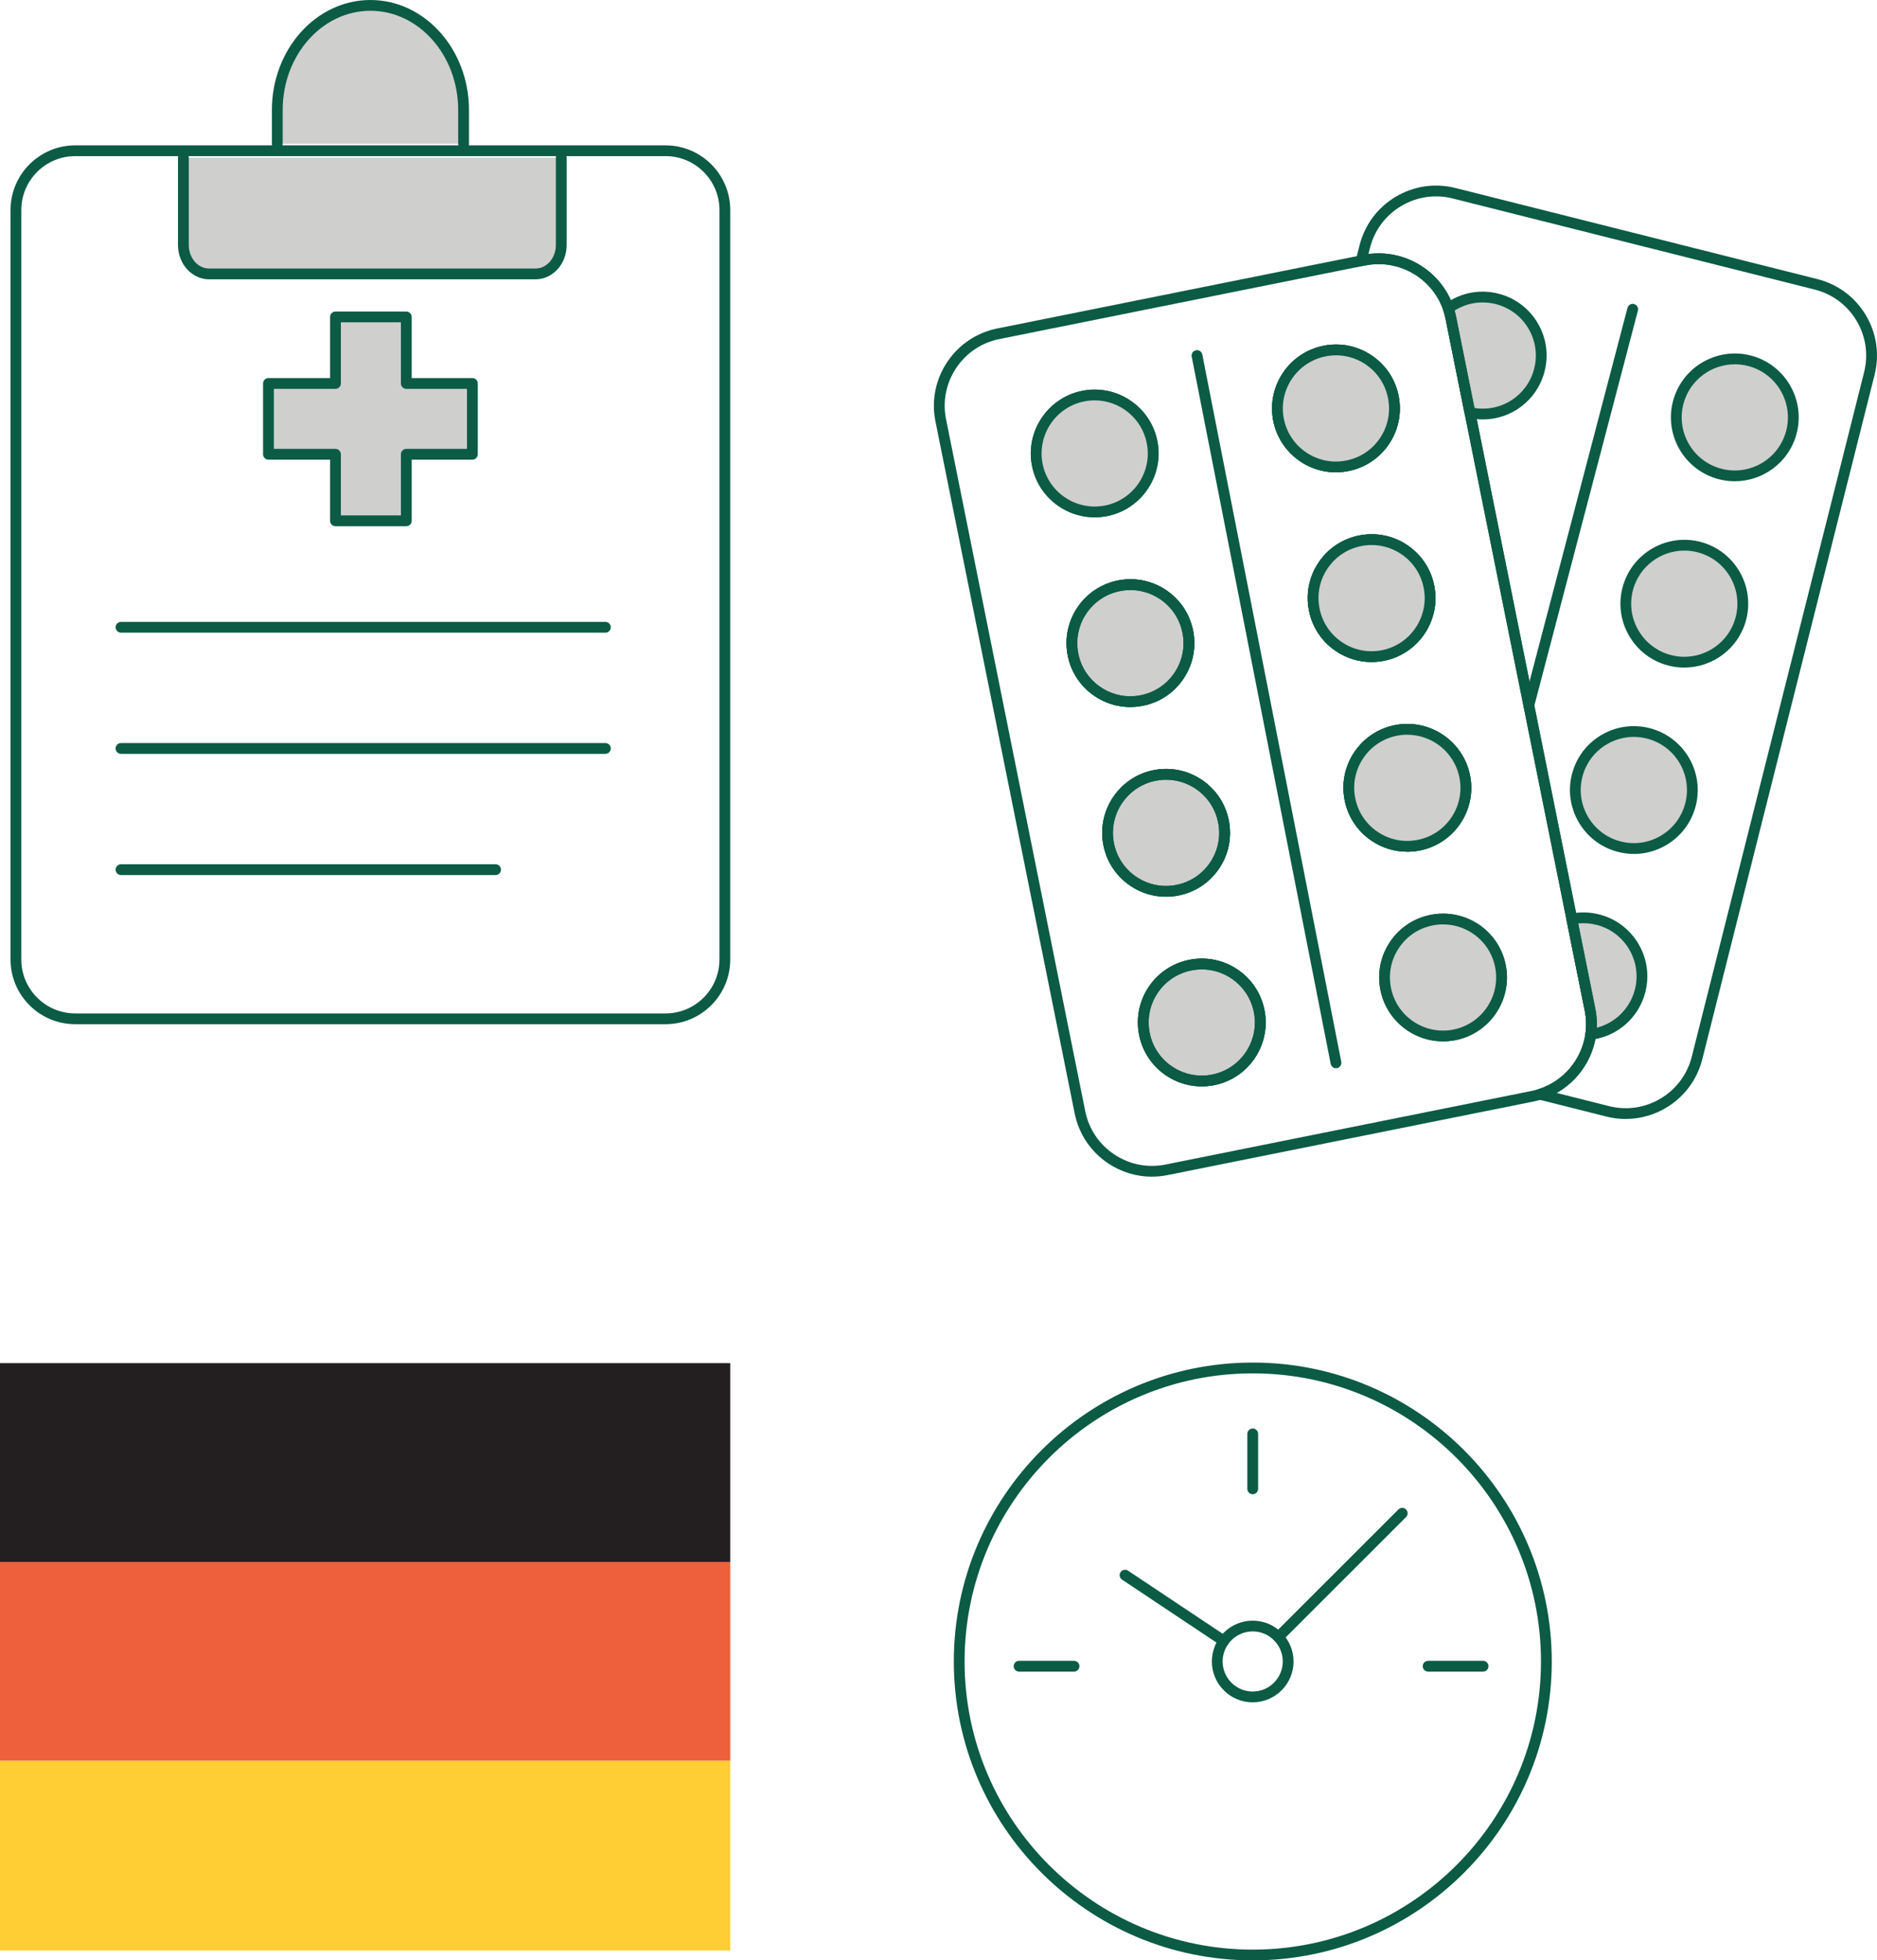 <svg width="181" height="189" viewBox="0 0 181 189" fill="none" xmlns="http://www.w3.org/2000/svg"><g clip-path="url(#clip0_806_200)"><path d="M128.823 45.537C125.919 45.537 123.327 43.471 122.77 40.517C122.144 37.18 124.351 33.953 127.689 33.324C129.304 33.02 130.944 33.363 132.304 34.29C133.664 35.218 134.579 36.619 134.883 38.235C135.187 39.851 134.844 41.491 133.916 42.847C132.988 44.206 131.586 45.121 129.967 45.425C129.582 45.498 129.2 45.532 128.825 45.532L128.823 45.537ZM128.838 34.257C128.521 34.257 128.199 34.285 127.882 34.348C125.108 34.87 123.272 37.552 123.792 40.327C124.315 43.099 126.998 44.931 129.772 44.409C131.116 44.154 132.283 43.396 133.053 42.265C133.825 41.138 134.111 39.776 133.856 38.43C133.604 37.086 132.842 35.922 131.714 35.151C130.853 34.563 129.857 34.257 128.836 34.257H128.838Z" fill="#0B5B45"/><path d="M132.254 63.828C131.024 63.828 129.826 63.459 128.789 62.752C127.429 61.824 126.514 60.421 126.21 58.805C125.905 57.189 126.249 55.551 127.177 54.193C128.105 52.834 129.506 51.919 131.126 51.615C132.743 51.311 134.381 51.654 135.74 52.581C137.098 53.509 138.015 54.91 138.317 56.529C138.946 59.865 136.741 63.09 133.401 63.719C133.018 63.791 132.634 63.825 132.251 63.825L132.254 63.828ZM132.277 52.545C131.96 52.545 131.638 52.574 131.318 52.636C129.974 52.888 128.809 53.649 128.037 54.777C127.265 55.905 126.979 57.267 127.234 58.61C127.486 59.953 128.248 61.12 129.376 61.892C130.504 62.664 131.867 62.95 133.211 62.697C135.985 62.175 137.818 59.493 137.295 56.721C137.043 55.377 136.281 54.211 135.153 53.442C134.292 52.854 133.297 52.548 132.277 52.548V52.545Z" fill="#0B5B45"/><path d="M135.694 82.113C134.467 82.113 133.269 81.747 132.234 81.037C130.874 80.11 129.959 78.707 129.655 77.09C129.351 75.474 129.694 73.834 130.622 72.478C131.55 71.119 132.951 70.204 134.571 69.9C137.909 69.274 141.138 71.48 141.767 74.817C142.071 76.433 141.726 78.07 140.798 79.429C139.869 80.788 138.466 81.703 136.849 82.007C136.464 82.079 136.079 82.116 135.694 82.116V82.113ZM135.707 70.833C135.395 70.833 135.078 70.862 134.761 70.921C133.417 71.174 132.249 71.935 131.48 73.065C130.708 74.193 130.422 75.555 130.677 76.901C130.929 78.244 131.691 79.411 132.819 80.18C133.947 80.949 135.309 81.237 136.654 80.983C137.998 80.731 139.162 79.969 139.934 78.842C140.707 77.714 140.993 76.352 140.74 75.009C140.278 72.553 138.12 70.836 135.705 70.836L135.707 70.833Z" fill="#0B5B45"/><path d="M156.764 107.88C156.15 107.88 155.526 107.805 154.905 107.649L148.382 106.006C148.156 105.949 147.995 105.749 147.99 105.518C147.982 105.287 148.133 105.076 148.354 105.006C150.756 104.252 152.534 102.153 152.885 99.65C152.992 98.918 152.968 98.177 152.82 97.442L139.4 30.746C139.345 30.465 139.27 30.187 139.168 29.891C138.103 26.794 134.871 24.946 131.655 25.593L131.364 25.65C131.19 25.684 131.008 25.627 130.886 25.499C130.763 25.369 130.714 25.188 130.758 25.014L131.101 23.652C131.598 21.68 132.833 20.017 134.58 18.975C136.327 17.93 138.376 17.628 140.349 18.125L175.238 26.903C177.211 27.399 178.875 28.633 179.918 30.379C180.963 32.126 181.262 34.173 180.765 36.145L164.152 102.122C163.284 105.572 160.172 107.877 156.764 107.877V107.88ZM150.111 105.37L155.157 106.64C156.86 107.069 158.63 106.809 160.138 105.908C161.646 105.006 162.712 103.572 163.141 101.87L179.754 35.894C180.183 34.191 179.925 32.422 179.023 30.915C178.121 29.408 176.686 28.342 174.981 27.913L140.091 19.136C138.389 18.707 136.618 18.967 135.11 19.869C133.602 20.77 132.534 22.204 132.107 23.909L131.959 24.491C135.511 24.026 138.971 26.131 140.149 29.556C140.263 29.891 140.354 30.224 140.416 30.543L153.836 97.237C154.008 98.086 154.034 98.949 153.912 99.796C153.582 102.161 152.144 104.219 150.111 105.37Z" fill="#0B5B45"/><path d="M105.56 49.876C102.656 49.876 100.061 47.81 99.505 44.858C98.878 41.522 101.083 38.297 104.421 37.666C107.759 37.037 110.986 39.24 111.617 42.577C112.246 45.913 110.042 49.138 106.701 49.77C106.319 49.842 105.937 49.876 105.562 49.876H105.56ZM105.562 38.599C105.248 38.599 104.931 38.627 104.613 38.687C101.839 39.209 100.007 41.891 100.529 44.666C101.052 47.439 103.737 49.268 106.509 48.748C109.285 48.226 111.118 45.544 110.593 42.772C110.13 40.316 107.975 38.599 105.562 38.599Z" fill="#0B5B45"/><path d="M108.989 68.165C107.762 68.165 106.564 67.798 105.529 67.089C104.169 66.161 103.254 64.761 102.95 63.142C102.324 59.803 104.528 56.578 107.866 55.952C109.483 55.648 111.124 55.991 112.484 56.918C113.843 57.846 114.758 59.247 115.063 60.865C115.367 62.482 115.024 64.121 114.095 65.478C113.167 66.837 111.766 67.751 110.146 68.053C109.762 68.126 109.377 68.162 108.992 68.162L108.989 68.165ZM109.013 56.887C108.696 56.887 108.373 56.916 108.054 56.978C105.28 57.498 103.447 60.179 103.969 62.955C104.221 64.298 104.983 65.465 106.114 66.234C107.242 67.006 108.605 67.292 109.951 67.037C111.295 66.785 112.463 66.023 113.232 64.896C114.002 63.768 114.29 62.406 114.036 61.063C113.783 59.72 113.022 58.553 111.893 57.784C111.033 57.196 110.037 56.89 109.015 56.89L109.013 56.887Z" fill="#0B5B45"/><path d="M112.435 86.453C111.208 86.453 110.009 86.086 108.974 85.377C107.615 84.449 106.7 83.049 106.395 81.43C105.769 78.093 107.976 74.866 111.314 74.237C114.652 73.611 117.881 75.814 118.508 79.151C118.812 80.767 118.469 82.407 117.541 83.766C116.613 85.125 115.211 86.04 113.592 86.344C113.207 86.416 112.822 86.453 112.437 86.453H112.435ZM112.45 75.173C112.138 75.173 111.821 75.201 111.501 75.261C108.727 75.783 106.892 78.465 107.415 81.24C107.667 82.584 108.428 83.748 109.559 84.519C110.688 85.291 112.05 85.575 113.397 85.323C114.741 85.07 115.905 84.309 116.678 83.181C117.45 82.051 117.736 80.689 117.481 79.346C117.021 76.89 114.866 75.173 112.45 75.173Z" fill="#0B5B45"/><path d="M115.887 104.739C112.983 104.739 110.388 102.673 109.835 99.719C109.53 98.102 109.874 96.463 110.802 95.104C111.73 93.745 113.131 92.83 114.751 92.526C116.368 92.222 118.006 92.565 119.365 93.493C120.725 94.42 121.64 95.823 121.944 97.44C122.574 100.776 120.369 104.001 117.028 104.63C116.646 104.703 116.264 104.736 115.889 104.736L115.887 104.739ZM115.9 93.461C115.583 93.461 115.26 93.49 114.941 93.552C113.596 93.804 112.429 94.566 111.66 95.694C110.887 96.824 110.602 98.186 110.856 99.529C111.376 102.302 114.059 104.133 116.836 103.611C119.612 103.089 121.443 100.407 120.92 97.635C120.668 96.291 119.906 95.127 118.778 94.355C117.917 93.768 116.922 93.461 115.902 93.461H115.9Z" fill="#0B5B45"/><path d="M128.823 45.537C125.919 45.537 123.327 43.471 122.77 40.517C122.144 37.18 124.351 33.953 127.689 33.324C129.304 33.02 130.944 33.363 132.304 34.29C133.664 35.218 134.579 36.619 134.883 38.235C135.187 39.851 134.844 41.491 133.916 42.847C132.988 44.206 131.586 45.121 129.967 45.425C129.582 45.498 129.2 45.532 128.825 45.532L128.823 45.537ZM128.838 34.257C128.521 34.257 128.199 34.285 127.882 34.348C125.108 34.87 123.272 37.552 123.792 40.327C124.315 43.099 126.998 44.931 129.772 44.409C131.116 44.154 132.283 43.396 133.053 42.265C133.825 41.138 134.111 39.776 133.856 38.43C133.604 37.086 132.842 35.922 131.714 35.151C130.853 34.563 129.857 34.257 128.836 34.257H128.838Z" fill="#0B5B45"/><path d="M132.254 63.828C131.024 63.828 129.826 63.459 128.789 62.752C127.429 61.824 126.514 60.421 126.21 58.805C125.905 57.189 126.249 55.551 127.177 54.193C128.105 52.834 129.506 51.919 131.126 51.615C132.743 51.311 134.381 51.654 135.74 52.581C137.098 53.509 138.015 54.91 138.317 56.529C138.946 59.865 136.741 63.09 133.401 63.719C133.018 63.791 132.634 63.825 132.251 63.825L132.254 63.828ZM132.277 52.545C131.96 52.545 131.638 52.574 131.318 52.636C129.974 52.888 128.809 53.649 128.037 54.777C127.265 55.905 126.979 57.267 127.234 58.61C127.486 59.953 128.248 61.12 129.376 61.892C130.504 62.664 131.867 62.95 133.211 62.697C135.985 62.175 137.818 59.493 137.295 56.721C137.043 55.377 136.281 54.211 135.153 53.442C134.292 52.854 133.297 52.548 132.277 52.548V52.545Z" fill="#0B5B45"/><path d="M135.694 82.113C134.467 82.113 133.269 81.747 132.234 81.037C130.874 80.11 129.959 78.707 129.655 77.09C129.351 75.474 129.694 73.834 130.622 72.478C131.55 71.119 132.951 70.204 134.571 69.9C137.909 69.274 141.138 71.48 141.767 74.817C142.071 76.433 141.726 78.07 140.798 79.429C139.869 80.788 138.466 81.703 136.849 82.007C136.464 82.079 136.079 82.116 135.694 82.116V82.113ZM135.707 70.833C135.395 70.833 135.078 70.862 134.761 70.921C133.417 71.174 132.249 71.935 131.48 73.065C130.708 74.193 130.422 75.555 130.677 76.901C130.929 78.244 131.691 79.411 132.819 80.18C133.947 80.949 135.309 81.237 136.654 80.983C137.998 80.731 139.162 79.969 139.934 78.842C140.707 77.714 140.993 76.352 140.74 75.009C140.278 72.553 138.12 70.836 135.705 70.836L135.707 70.833Z" fill="#0B5B45"/><path d="M139.155 100.399C136.249 100.399 133.654 98.334 133.1 95.379C132.796 93.763 133.139 92.123 134.067 90.767C134.995 89.408 136.397 88.493 138.016 88.189C139.41 87.927 140.861 88.155 142.098 88.831C143.733 89.717 144.869 91.276 145.213 93.103C145.839 96.439 143.635 99.664 140.299 100.293C139.917 100.366 139.535 100.399 139.158 100.399H139.155ZM139.153 89.122C138.838 89.122 138.521 89.15 138.206 89.21C136.862 89.462 135.695 90.224 134.925 91.354C134.153 92.482 133.867 93.843 134.122 95.189C134.642 97.962 137.322 99.794 140.101 99.272C142.875 98.749 144.708 96.068 144.186 93.293C143.902 91.775 142.959 90.481 141.596 89.743C140.845 89.332 140.003 89.122 139.15 89.122H139.153Z" fill="#0B5B45"/><path d="M128.827 102.987C128.583 102.987 128.367 102.816 128.318 102.569L114.916 34.379C114.861 34.098 115.043 33.823 115.327 33.768C115.607 33.711 115.88 33.895 115.938 34.179L129.34 102.369C129.394 102.649 129.212 102.925 128.929 102.979C128.895 102.987 128.861 102.99 128.827 102.99V102.987Z" fill="#0B5B45"/><path d="M148.42 35.751C147.627 38.679 144.666 40.441 141.736 39.778L139.898 30.645C139.836 30.327 139.75 30.021 139.648 29.725C140.982 28.753 142.729 28.371 144.448 28.836C147.456 29.649 149.234 32.747 148.42 35.751Z" fill="#CFCFCE"/><path d="M142.998 40.438C142.546 40.438 142.085 40.389 141.625 40.285C141.425 40.241 141.272 40.083 141.23 39.88L139.392 30.746C139.337 30.465 139.262 30.187 139.161 29.891C139.088 29.675 139.161 29.436 139.345 29.304C140.864 28.197 142.774 27.843 144.586 28.335C146.175 28.763 147.501 29.787 148.32 31.214C149.139 32.64 149.354 34.301 148.923 35.886C148.182 38.627 145.717 40.438 142.993 40.438H142.998ZM142.182 39.334C144.75 39.745 147.233 38.165 147.922 35.616C148.278 34.296 148.101 32.918 147.42 31.731C146.739 30.546 145.637 29.696 144.316 29.338C142.93 28.963 141.474 29.182 140.266 29.938C140.325 30.143 140.375 30.346 140.414 30.543L142.182 39.334Z" fill="#0B5B45"/><path d="M167.282 45.88C170.398 45.88 172.924 43.355 172.924 40.241C172.924 37.127 170.398 34.602 167.282 34.602C164.166 34.602 161.641 37.127 161.641 40.241C161.641 43.355 164.166 45.88 167.282 45.88Z" fill="#CFCFCE"/><path d="M167.283 46.4C166.753 46.4 166.212 46.329 165.677 46.184C162.398 45.298 160.451 41.909 161.34 38.63C162.227 35.353 165.619 33.407 168.898 34.293C172.176 35.179 174.123 38.568 173.237 41.847C172.496 44.588 170.003 46.397 167.289 46.397L167.283 46.4ZM167.289 35.122C165.032 35.122 162.96 36.627 162.344 38.903C161.605 41.626 163.222 44.443 165.95 45.181C168.677 45.919 171.492 44.303 172.231 41.577C172.969 38.853 171.352 36.037 168.625 35.299C168.178 35.179 167.73 35.12 167.289 35.12V35.122Z" fill="#0B5B45"/><path d="M162.415 63.841C165.531 63.841 168.057 61.316 168.057 58.202C168.057 55.088 165.531 52.563 162.415 52.563C159.299 52.563 156.773 55.088 156.773 58.202C156.773 61.316 159.299 63.841 162.415 63.841Z" fill="#CFCFCE"/><path d="M162.416 64.364C161.886 64.364 161.345 64.293 160.809 64.148C157.531 63.262 155.584 59.873 156.473 56.594C157.362 53.317 160.752 51.371 164.031 52.257C167.309 53.143 169.256 56.532 168.367 59.811C167.624 62.552 165.133 64.361 162.419 64.361L162.416 64.364ZM162.419 53.083C160.162 53.083 158.09 54.588 157.474 56.864C156.736 59.587 158.353 62.404 161.08 63.142C163.804 63.88 166.623 62.264 167.361 59.538C168.099 56.812 166.482 53.998 163.755 53.26C163.308 53.141 162.861 53.081 162.419 53.081V53.083Z" fill="#0B5B45"/><path d="M157.556 81.805C160.671 81.805 163.197 79.28 163.197 76.166C163.197 73.052 160.671 70.527 157.556 70.527C154.44 70.527 151.914 73.052 151.914 76.166C151.914 79.28 154.44 81.805 157.556 81.805Z" fill="#CFCFCE"/><path d="M157.564 82.327C157.023 82.327 156.479 82.254 155.944 82.111C152.665 81.225 150.718 77.837 151.605 74.558C152.034 72.97 153.058 71.645 154.485 70.826C155.913 70.007 157.574 69.792 159.162 70.223C162.441 71.109 164.388 74.498 163.499 77.777C163.07 79.365 162.046 80.69 160.618 81.508C159.672 82.052 158.624 82.33 157.561 82.33L157.564 82.327ZM157.545 71.044C156.661 71.044 155.79 71.276 155.003 71.725C153.817 72.406 152.967 73.508 152.608 74.828C151.87 77.551 153.487 80.368 156.214 81.106C157.535 81.464 158.915 81.285 160.101 80.604C161.286 79.923 162.137 78.822 162.495 77.502C163.234 74.778 161.617 71.962 158.889 71.224C158.445 71.104 157.992 71.044 157.543 71.044H157.545Z" fill="#0B5B45"/><path d="M121.426 97.538C120.852 94.477 117.901 92.463 114.841 93.04C111.779 93.614 109.764 96.564 110.341 99.625C110.915 102.683 113.864 104.697 116.926 104.123C119.989 103.546 122.004 100.599 121.426 97.538ZM113.484 85.834C116.547 85.26 118.561 82.311 117.984 79.25C117.41 76.191 114.459 74.177 111.399 74.752C108.336 75.329 106.322 78.275 106.896 81.336C107.473 84.397 110.421 86.411 113.484 85.834ZM110.042 67.546C113.104 66.972 115.119 64.025 114.542 60.964C113.968 57.903 111.017 55.889 107.954 56.466C104.894 57.04 102.879 59.99 103.454 63.048C104.031 66.109 106.979 68.123 110.042 67.546ZM106.6 49.26C109.66 48.684 111.677 45.737 111.1 42.676C110.523 39.615 107.575 37.601 104.512 38.178C101.452 38.755 99.437 41.701 100.012 44.762C100.589 47.821 103.537 49.835 106.6 49.26Z" fill="#CFCFCE"/><path d="M115.886 104.738C112.982 104.738 110.388 102.673 109.834 99.718C109.53 98.102 109.873 96.462 110.801 95.103C111.729 93.744 113.13 92.829 114.75 92.525C116.367 92.222 118.005 92.564 119.365 93.492C120.724 94.42 121.639 95.82 121.944 97.439C122.573 100.776 120.368 104.001 117.027 104.632C116.645 104.705 116.263 104.738 115.889 104.738H115.886ZM115.899 93.461C115.582 93.461 115.26 93.49 114.94 93.552C113.596 93.804 112.428 94.565 111.659 95.693C110.887 96.823 110.601 98.185 110.856 99.528C111.375 102.301 114.058 104.133 116.835 103.611C119.609 103.088 121.442 100.407 120.919 97.634C120.667 96.291 119.905 95.127 118.777 94.355C117.917 93.768 116.921 93.461 115.902 93.461H115.899ZM112.431 86.453C111.204 86.453 110.005 86.086 108.971 85.377C107.611 84.449 106.696 83.049 106.392 81.43C105.765 78.093 107.972 74.866 111.311 74.237C114.649 73.611 117.878 75.814 118.504 79.151C118.808 80.767 118.465 82.407 117.537 83.766C116.609 85.125 115.208 86.04 113.588 86.344C113.203 86.416 112.818 86.453 112.434 86.453H112.431ZM112.447 75.173C112.135 75.173 111.817 75.201 111.498 75.261C108.724 75.783 106.888 78.465 107.411 81.24C107.663 82.584 108.425 83.748 109.556 84.519C110.684 85.291 112.046 85.575 113.393 85.322C114.737 85.07 115.902 84.309 116.674 83.181C117.446 82.051 117.732 80.689 117.477 79.346C117.017 76.89 114.862 75.173 112.447 75.173ZM108.989 68.165C107.762 68.165 106.563 67.798 105.529 67.089C104.169 66.161 103.254 64.76 102.95 63.142C102.323 59.803 104.528 56.578 107.866 55.952C109.483 55.647 111.123 55.99 112.483 56.918C113.843 57.846 114.758 59.246 115.062 60.865C115.366 62.481 115.023 64.121 114.095 65.478C113.167 66.837 111.765 67.751 110.146 68.053C109.761 68.126 109.376 68.162 108.991 68.162L108.989 68.165ZM109.012 56.887C108.695 56.887 108.373 56.916 108.053 56.978C105.279 57.498 103.446 60.179 103.969 62.954C104.221 64.298 104.983 65.465 106.114 66.234C107.242 67.005 108.604 67.291 109.951 67.037C111.295 66.785 112.462 66.023 113.232 64.895C114.001 63.768 114.29 62.406 114.035 61.063C113.783 59.719 113.021 58.553 111.893 57.783C111.032 57.196 110.037 56.889 109.015 56.889L109.012 56.887ZM105.56 49.876C102.656 49.876 100.061 47.81 99.505 44.858C98.878 41.522 101.083 38.297 104.421 37.666C107.759 37.037 110.986 39.24 111.617 42.577C112.246 45.913 110.042 49.138 106.701 49.77C106.319 49.842 105.937 49.876 105.562 49.876H105.56ZM105.562 38.599C105.248 38.599 104.931 38.627 104.613 38.687C101.839 39.209 100.007 41.891 100.529 44.666C101.052 47.439 103.735 49.268 106.509 48.748C109.285 48.226 111.118 45.544 110.593 42.772C110.13 40.316 107.975 38.599 105.562 38.599Z" fill="#0B5B45"/><path d="M158.14 95.602C157.524 97.873 155.6 99.445 153.398 99.723C153.51 98.951 153.492 98.148 153.328 97.34L151.57 88.599C152.405 88.43 153.289 88.448 154.168 88.685C157.175 89.498 158.954 92.596 158.14 95.602Z" fill="#CFCFCE"/><path d="M153.395 100.243C153.257 100.243 153.122 100.189 153.023 100.087C152.908 99.97 152.856 99.809 152.88 99.648C152.986 98.918 152.963 98.177 152.815 97.442L151.057 88.701C151 88.42 151.182 88.144 151.463 88.09C152.404 87.9 153.358 87.931 154.299 88.183C155.888 88.612 157.214 89.636 158.035 91.063C158.854 92.489 159.07 94.15 158.638 95.737C157.981 98.157 155.95 99.924 153.46 100.238C153.439 100.241 153.415 100.243 153.395 100.243ZM152.186 89.031L153.837 97.237C153.961 97.85 154.008 98.468 153.98 99.082C155.747 98.624 157.149 97.26 157.637 95.465C158.376 92.739 156.756 89.922 154.032 89.184C153.421 89.02 152.802 88.968 152.188 89.028L152.186 89.031Z" fill="#0B5B45"/><path d="M147.428 68.531C147.384 68.531 147.339 68.525 147.295 68.513C147.017 68.44 146.851 68.156 146.923 67.878L156.938 29.686C157.011 29.407 157.294 29.241 157.572 29.314C157.85 29.387 158.017 29.67 157.944 29.948L147.929 68.141C147.867 68.375 147.656 68.528 147.428 68.528V68.531Z" fill="#0B5B45"/><path d="M111.081 113.446C109.597 113.446 108.143 113.009 106.877 112.17C105.182 111.042 104.028 109.325 103.628 107.329L90.207 40.633C89.805 38.64 90.205 36.608 91.333 34.914C92.462 33.22 94.18 32.066 96.174 31.666L131.445 24.574C135.171 23.823 138.912 25.965 140.147 29.553C140.261 29.888 140.352 30.221 140.415 30.541L153.835 97.234C154.006 98.086 154.032 98.946 153.91 99.793C153.505 102.688 151.446 105.123 148.661 105.993C148.404 106.077 148.133 106.147 147.868 106.199L112.599 113.29C112.095 113.391 111.586 113.441 111.084 113.441L111.081 113.446ZM132.943 25.466C132.516 25.466 132.082 25.507 131.651 25.596L131.36 25.653L96.379 32.687C94.656 33.032 93.171 34.028 92.199 35.491C91.227 36.954 90.881 38.708 91.229 40.428L104.649 107.124C104.995 108.847 105.991 110.33 107.455 111.302C108.918 112.274 110.673 112.62 112.394 112.274L147.665 105.183C147.894 105.139 148.12 105.079 148.347 105.006C150.754 104.252 152.532 102.15 152.883 99.648C152.99 98.915 152.966 98.175 152.818 97.439L139.398 30.743C139.344 30.463 139.268 30.185 139.167 29.888C138.244 27.207 135.699 25.463 132.945 25.463L132.943 25.466Z" fill="#0B5B45"/><path d="M108.989 68.165C107.762 68.165 106.564 67.798 105.529 67.089C104.169 66.161 103.254 64.761 102.95 63.142C102.324 59.803 104.528 56.578 107.866 55.952C109.483 55.648 111.124 55.991 112.484 56.918C113.843 57.846 114.758 59.247 115.063 60.865C115.367 62.482 115.024 64.121 114.095 65.478C113.167 66.837 111.766 67.751 110.146 68.053C109.762 68.126 109.377 68.162 108.992 68.162L108.989 68.165ZM103.969 62.952C104.221 64.296 104.983 65.462 106.114 66.231C107.242 67.003 108.605 67.289 109.951 67.034C111.295 66.782 112.463 66.021 113.232 64.893C114.002 63.765 114.29 62.404 114.036 61.06C113.783 59.717 113.022 58.55 111.893 57.781C110.765 57.009 109.4 56.724 108.056 56.978C105.282 57.498 103.449 60.179 103.972 62.955L103.969 62.952Z" fill="#0B5B45"/><path d="M112.427 86.453C111.2 86.453 110.001 86.086 108.967 85.377C107.607 84.449 106.692 83.049 106.388 81.43C105.761 78.093 107.968 74.866 111.306 74.237C114.645 73.611 117.873 75.814 118.5 79.151C118.804 80.767 118.461 82.407 117.533 83.766C116.605 85.125 115.203 86.04 113.584 86.344C113.199 86.416 112.814 86.453 112.429 86.453H112.427ZM107.407 81.24C107.659 82.584 108.421 83.75 109.552 84.519C110.68 85.291 112.042 85.575 113.389 85.323C114.733 85.07 115.9 84.309 116.67 83.181C117.442 82.051 117.728 80.689 117.473 79.346C116.953 76.573 114.273 74.741 111.494 75.264C108.72 75.786 106.887 78.468 107.407 81.24Z" fill="#0B5B45"/><path d="M115.887 104.738C112.983 104.738 110.388 102.672 109.835 99.718C109.53 98.101 109.874 96.462 110.802 95.103C111.73 93.744 113.131 92.829 114.751 92.525C116.368 92.221 118.006 92.564 119.365 93.492C120.725 94.419 121.64 95.823 121.944 97.439C122.574 100.775 120.369 104 117.028 104.629C116.646 104.702 116.264 104.735 115.889 104.735L115.887 104.738ZM115.9 93.46C115.583 93.46 115.26 93.489 114.941 93.551C113.596 93.803 112.429 94.565 111.66 95.692C110.887 96.823 110.602 98.184 110.856 99.528C111.376 102.301 114.059 104.133 116.836 103.61C119.612 103.088 121.443 100.406 120.92 97.634C120.668 96.29 119.906 95.126 118.778 94.354C117.917 93.767 116.922 93.46 115.902 93.46H115.9Z" fill="#0B5B45"/><path d="M123.278 40.423C122.703 37.362 124.718 34.416 127.78 33.839C130.84 33.262 133.791 35.278 134.366 38.337C134.943 41.398 132.928 44.344 129.865 44.921C126.803 45.498 123.855 43.482 123.278 40.423Z" fill="#CFCFCE"/><path d="M128.823 45.537C125.919 45.537 123.327 43.471 122.77 40.517C122.144 37.18 124.351 33.953 127.689 33.324C129.304 33.02 130.944 33.363 132.304 34.29C133.664 35.218 134.579 36.619 134.883 38.235C135.187 39.851 134.844 41.491 133.916 42.847C132.988 44.206 131.586 45.121 129.967 45.425C129.582 45.498 129.2 45.532 128.825 45.532L128.823 45.537ZM123.792 40.327C124.315 43.102 127 44.934 129.772 44.409C131.116 44.154 132.283 43.396 133.053 42.265C133.825 41.138 134.111 39.776 133.856 38.43C133.604 37.086 132.842 35.922 131.714 35.151C130.583 34.379 129.22 34.093 127.879 34.348C125.105 34.87 123.27 37.552 123.79 40.327H123.792Z" fill="#0B5B45"/><path d="M126.724 58.708C126.146 55.65 128.161 52.7 131.224 52.126C134.286 51.549 137.235 53.563 137.809 56.624C138.386 59.685 136.371 62.632 133.309 63.209C130.249 63.783 127.298 61.769 126.724 58.708Z" fill="#CFCFCE"/><path d="M132.254 63.825C131.024 63.825 129.826 63.456 128.789 62.749C127.429 61.821 126.514 60.418 126.21 58.802C125.905 57.186 126.249 55.549 127.177 54.19C128.105 52.831 129.506 51.916 131.126 51.612C132.743 51.308 134.381 51.651 135.74 52.578C137.098 53.506 138.015 54.907 138.317 56.526C138.946 59.862 136.741 63.087 133.401 63.716C133.018 63.788 132.634 63.822 132.251 63.822L132.254 63.825ZM132.277 52.545C131.96 52.545 131.638 52.573 131.318 52.636C129.974 52.888 128.809 53.649 128.037 54.777C127.265 55.905 126.979 57.266 127.234 58.61C127.486 59.953 128.248 61.12 129.376 61.892C130.504 62.663 131.867 62.949 133.211 62.697C135.985 62.175 137.818 59.493 137.295 56.721C137.043 55.377 136.281 54.21 135.153 53.441C134.292 52.854 133.297 52.547 132.277 52.547V52.545Z" fill="#0B5B45"/><path d="M130.161 76.997C129.584 73.936 131.599 70.989 134.661 70.412C137.724 69.838 140.672 71.852 141.249 74.913C141.824 77.971 139.809 80.921 136.746 81.495C133.686 82.072 130.736 80.058 130.161 76.997Z" fill="#CFCFCE"/><path d="M135.694 82.113C134.467 82.113 133.269 81.747 132.234 81.037C130.874 80.11 129.959 78.707 129.655 77.09C129.351 75.474 129.694 73.834 130.622 72.478C131.55 71.119 132.951 70.204 134.571 69.9C137.909 69.274 141.138 71.48 141.767 74.817C142.071 76.433 141.726 78.07 140.798 79.429C139.869 80.788 138.466 81.703 136.849 82.007C136.464 82.079 136.079 82.116 135.694 82.116V82.113ZM135.707 70.833C135.395 70.833 135.078 70.862 134.761 70.921C133.417 71.174 132.249 71.935 131.48 73.065C130.708 74.193 130.422 75.555 130.677 76.901C130.929 78.244 131.691 79.411 132.819 80.18C133.947 80.949 135.309 81.237 136.654 80.983C137.998 80.731 139.165 79.969 139.937 78.842C140.709 77.714 140.995 76.352 140.743 75.009C140.28 72.553 138.122 70.836 135.707 70.836V70.833Z" fill="#0B5B45"/><path d="M140.194 99.782C137.132 100.357 134.181 98.343 133.606 95.284C133.029 92.223 135.044 89.277 138.107 88.7C139.435 88.45 140.743 88.687 141.843 89.287C143.28 90.067 144.37 91.465 144.695 93.198C145.269 96.259 143.254 99.206 140.194 99.782Z" fill="#CFCFCE"/><path d="M139.155 100.398C136.249 100.398 133.654 98.333 133.1 95.378C132.796 93.762 133.139 92.122 134.067 90.766C134.995 89.407 136.397 88.492 138.016 88.188C139.41 87.926 140.861 88.154 142.098 88.83C143.733 89.716 144.869 91.275 145.213 93.102C145.839 96.438 143.635 99.663 140.299 100.292C139.917 100.365 139.535 100.398 139.158 100.398H139.155ZM139.153 89.121C138.838 89.121 138.521 89.15 138.206 89.209C136.862 89.461 135.695 90.223 134.925 91.353C134.153 92.481 133.867 93.842 134.122 95.189C134.642 97.961 137.322 99.793 140.101 99.271C142.875 98.748 144.708 96.067 144.186 93.291C143.902 91.774 142.959 90.48 141.596 89.742C140.845 89.331 140.003 89.121 139.15 89.121H139.153Z" fill="#0B5B45"/><path d="M70.418 150.587H0V169.754H70.418V150.587Z" fill="#EE603C"/><path d="M70.418 131.42H0V150.587H70.418V131.42Z" fill="#231F20"/><path d="M70.418 169.756H0V188.047H70.418V169.756Z" fill="#FFCD34"/><path d="M64.177 98.743H7.253C3.813 98.743 1.016 95.947 1.016 92.51V20.247C1.016 16.81 3.813 14.014 7.253 14.014H64.18C67.62 14.014 70.417 16.81 70.417 20.247V92.51C70.417 95.947 67.62 98.743 64.18 98.743H64.177ZM7.253 15.053C4.388 15.053 2.056 17.384 2.056 20.247V92.51C2.056 95.373 4.388 97.704 7.253 97.704H64.18C67.045 97.704 69.377 95.373 69.377 92.51V20.247C69.377 17.384 67.045 15.053 64.18 15.053H7.253Z" fill="#0B5B45"/><path d="M17.688 15.204V23.626C17.688 25.164 18.798 26.409 20.168 26.409H51.646C53.016 26.409 54.126 25.162 54.126 23.626V15.204" fill="#CFCFCE"/><path d="M51.642 26.929H20.164C18.511 26.929 17.164 25.448 17.164 23.626V15.204C17.164 14.918 17.398 14.685 17.684 14.685C17.97 14.685 18.204 14.918 18.204 15.204V23.626C18.204 24.873 19.083 25.889 20.164 25.889H51.642C52.724 25.889 53.603 24.873 53.603 23.626V15.204C53.603 14.918 53.837 14.685 54.123 14.685C54.409 14.685 54.643 14.918 54.643 15.204V23.626C54.643 25.448 53.298 26.929 51.642 26.929Z" fill="#0B5B45"/><path d="M44.707 13.866V10.604C44.707 5.036 40.685 0.52 35.724 0.52C30.764 0.52 26.742 5.033 26.742 10.604V13.866" fill="#CFCFCE"/><path d="M44.703 14.385C44.417 14.385 44.183 14.152 44.183 13.866V10.604C44.183 5.33 40.388 1.039 35.721 1.039C31.054 1.039 27.259 5.33 27.259 10.604V13.866C27.259 14.152 27.025 14.385 26.739 14.385C26.453 14.385 26.219 14.152 26.219 13.866V10.604C26.221 4.758 30.482 0 35.721 0C40.96 0 45.223 4.758 45.223 10.604V13.866C45.223 14.152 44.989 14.385 44.703 14.385Z" fill="#0B5B45"/><path d="M58.379 60.995H11.668C11.382 60.995 11.148 60.761 11.148 60.475C11.148 60.189 11.382 59.955 11.668 59.955H58.379C58.665 59.955 58.899 60.189 58.899 60.475C58.899 60.761 58.665 60.995 58.379 60.995Z" fill="#0B5B45"/><path d="M58.379 72.678H11.668C11.382 72.678 11.148 72.444 11.148 72.158C11.148 71.873 11.382 71.639 11.668 71.639H58.379C58.665 71.639 58.899 71.873 58.899 72.158C58.899 72.444 58.665 72.678 58.379 72.678Z" fill="#0B5B45"/><path d="M47.792 84.364H11.668C11.382 84.364 11.148 84.13 11.148 83.844C11.148 83.558 11.382 83.324 11.668 83.324H47.79C48.076 83.324 48.31 83.558 48.31 83.844C48.31 84.13 48.076 84.364 47.79 84.364H47.792Z" fill="#0B5B45"/><path d="M45.555 36.969V43.798H39.183V50.211H32.354V43.798H25.891V36.969H32.354V30.556H39.183V36.969H45.555Z" fill="#CFCFCE"/><path d="M39.18 50.731H32.35C32.064 50.731 31.83 50.497 31.83 50.211V44.318H25.887C25.601 44.318 25.367 44.084 25.367 43.798V36.969C25.367 36.683 25.601 36.449 25.887 36.449H31.83V30.556C31.83 30.27 32.064 30.036 32.35 30.036H39.18C39.466 30.036 39.7 30.27 39.7 30.556V36.449H45.552C45.838 36.449 46.072 36.683 46.072 36.969V43.798C46.072 44.084 45.838 44.318 45.552 44.318H39.7V50.211C39.7 50.497 39.466 50.731 39.18 50.731ZM32.87 49.691H38.66V43.798C38.66 43.512 38.894 43.278 39.18 43.278H45.032V37.489H39.18C38.894 37.489 38.66 37.255 38.66 36.969V31.076H32.87V36.969C32.87 37.255 32.636 37.489 32.35 37.489H26.407V43.278H32.35C32.636 43.278 32.87 43.512 32.87 43.798V49.691Z" fill="#0B5B45"/><path d="M120.806 189C104.908 189 91.977 176.073 91.977 160.183C91.977 144.293 104.911 131.365 120.806 131.365C136.701 131.365 149.637 144.293 149.637 160.183C149.637 176.073 136.703 189 120.806 189ZM120.806 132.407C105.482 132.407 93.016 144.867 93.016 160.185C93.016 175.504 105.482 187.963 120.806 187.963C136.129 187.963 148.597 175.504 148.597 160.185C148.597 144.867 136.131 132.407 120.806 132.407Z" fill="#0B5B45"/><path d="M120.798 164.122C118.625 164.122 116.859 162.355 116.859 160.185C116.859 158.015 118.627 156.248 120.798 156.248C122.969 156.248 124.737 158.015 124.737 160.185C124.737 162.355 122.969 164.122 120.798 164.122ZM120.798 157.285C119.199 157.285 117.899 158.584 117.899 160.182C117.899 161.78 119.199 163.08 120.798 163.08C122.397 163.08 123.697 161.78 123.697 160.182C123.697 158.584 122.397 157.285 120.798 157.285Z" fill="#0B5B45"/><path d="M123.276 158.348C123.144 158.348 123.011 158.296 122.91 158.195C122.707 157.992 122.707 157.662 122.91 157.459L134.848 145.527C135.051 145.324 135.381 145.324 135.584 145.527C135.787 145.73 135.787 146.06 135.584 146.262L123.646 158.195C123.544 158.296 123.412 158.348 123.279 158.348H123.276Z" fill="#0B5B45"/><path d="M118.009 158.727C117.911 158.727 117.809 158.698 117.721 158.639L108.2 152.293C107.961 152.135 107.896 151.812 108.057 151.573C108.219 151.334 108.538 151.269 108.778 151.43L118.298 157.776C118.537 157.934 118.602 158.257 118.441 158.496C118.34 158.646 118.176 158.727 118.007 158.727H118.009Z" fill="#0B5B45"/><path d="M120.801 144.058C120.515 144.058 120.281 143.825 120.281 143.539V138.24C120.281 137.955 120.515 137.721 120.801 137.721C121.087 137.721 121.321 137.955 121.321 138.24V143.539C121.321 143.825 121.087 144.058 120.801 144.058Z" fill="#0B5B45"/><path d="M143.016 161.16H137.715C137.429 161.16 137.195 160.926 137.195 160.64C137.195 160.354 137.429 160.12 137.715 160.12H143.016C143.302 160.12 143.536 160.354 143.536 160.64C143.536 160.926 143.302 161.16 143.016 161.16Z" fill="#0B5B45"/><path d="M103.571 161.16H98.27C97.984 161.16 97.75 160.926 97.75 160.64C97.75 160.354 97.984 160.12 98.27 160.12H103.571C103.857 160.12 104.091 160.354 104.091 160.64C104.091 160.926 103.857 161.16 103.571 161.16Z" fill="#0B5B45"/></g><defs><clipPath id="clip0_806_200"><rect width="181" height="189" fill="white"/></clipPath></defs></svg>